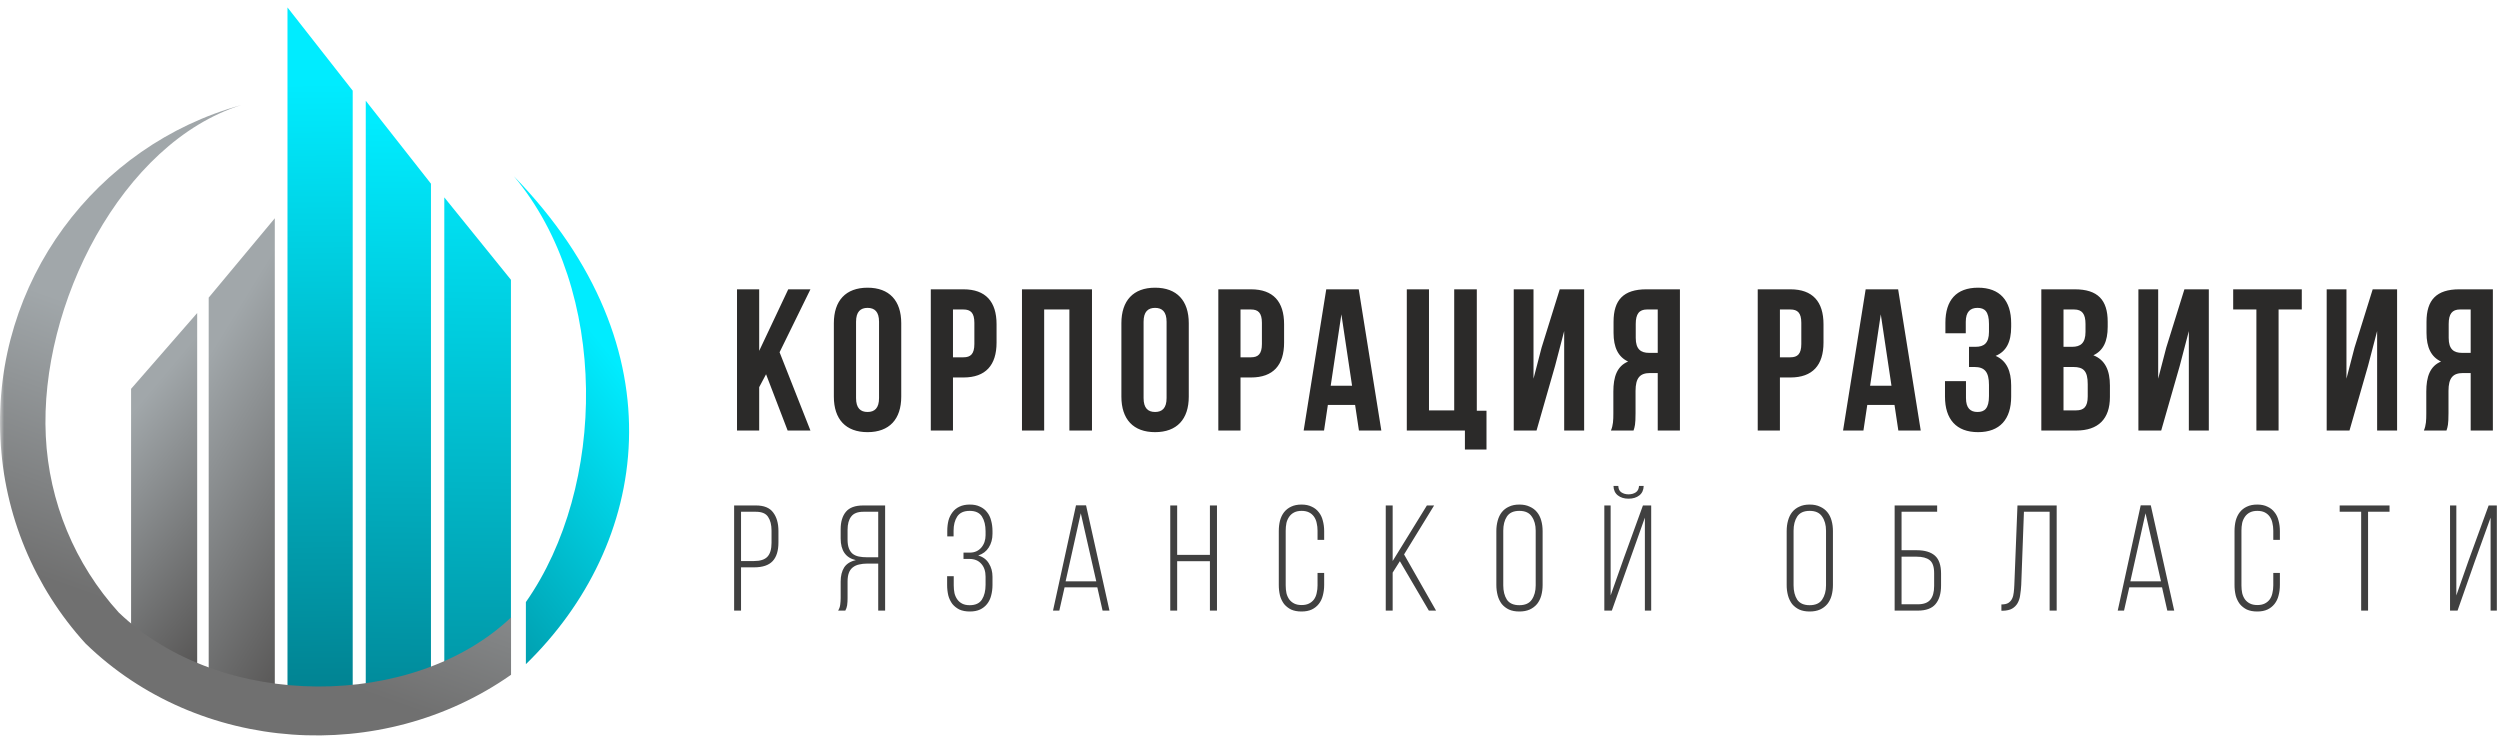 <svg width="300" height="90" viewBox="0 0 300 90" fill="none" xmlns="http://www.w3.org/2000/svg">
<mask id="mask0_33_738" style="mask-type:luminance" maskUnits="userSpaceOnUse" x="0" y="0" width="300" height="90">
<path d="M0 0H300V89.285H0V0Z" fill="white"/>
</mask>
<g mask="url(#mask0_33_738)">
<path d="M94.517 51.664H97.253L93.549 42.271L97.253 34.717H94.59L91.103 42.102V34.717H88.441V51.664H91.103V46.459L91.927 44.91L94.517 51.664ZM102.726 38.615C102.726 37.405 103.258 36.945 104.106 36.945C104.953 36.945 105.485 37.404 105.485 38.615V47.767C105.485 48.977 104.953 49.437 104.106 49.437C103.258 49.437 102.726 48.977 102.726 47.767V38.615ZM100.062 47.598C100.062 50.309 101.491 51.858 104.106 51.858C106.72 51.858 108.149 50.309 108.149 47.598V38.786C108.149 36.074 106.72 34.524 104.106 34.524C101.491 34.524 100.062 36.074 100.062 38.785V47.598ZM115.616 34.718H111.695V51.664H114.357V45.297H115.616C118.279 45.297 119.587 43.821 119.587 41.109V38.906C119.587 36.195 118.279 34.718 115.616 34.718ZM115.616 37.139C116.464 37.139 116.924 37.526 116.924 38.737V41.278C116.924 42.489 116.464 42.876 115.616 42.876H114.357V37.139H115.616ZM125.3 37.139H128.326V51.664H131.038V34.717H122.637V51.664H125.3V37.139ZM137.23 38.615C137.23 37.405 137.762 36.945 138.609 36.945C139.457 36.945 139.99 37.404 139.99 38.615V47.767C139.99 48.977 139.457 49.437 138.609 49.437C137.762 49.437 137.23 48.977 137.23 47.767V38.615ZM134.567 47.598C134.567 50.309 135.996 51.858 138.609 51.858C141.224 51.858 142.653 50.309 142.653 47.598V38.786C142.653 36.074 141.224 34.524 138.609 34.524C135.996 34.524 134.567 36.074 134.567 38.785V47.598ZM150.121 34.718H146.199V51.664H148.862V45.297H150.121C152.785 45.297 154.091 43.821 154.091 41.109V38.906C154.091 36.195 152.785 34.718 150.121 34.718ZM150.121 37.139C150.968 37.139 151.429 37.526 151.429 38.737V41.278C151.429 42.489 150.968 42.876 150.121 42.876H148.862V37.139H150.121ZM163.048 34.718H159.15L156.439 51.664H158.885L159.344 48.59H162.612L163.073 51.664H165.76L163.048 34.718ZM160.966 37.72L162.249 46.29H159.684L160.966 37.72ZM168.816 51.664H175.789V53.94H178.379V49.291H177.217V34.718H174.505V49.244H171.479V34.718H168.816V51.665V51.664ZM186.612 43.893L187.702 39.729V51.664H190.097V34.717H187.169L184.99 41.714L184.021 45.442V34.718H181.649V51.665H184.384L186.612 43.893ZM196.024 51.664C196.169 51.228 196.265 50.962 196.265 49.582V46.919C196.265 45.345 196.798 44.765 198.008 44.765H198.928V51.664H201.591V34.717H197.573C194.813 34.717 193.626 36 193.626 38.615V39.946C193.626 41.69 194.183 42.828 195.37 43.385C194.037 43.941 193.602 45.225 193.602 46.992V49.607C193.602 50.429 193.579 51.034 193.312 51.664H196.024ZM198.928 37.139V42.344H197.888C196.895 42.344 196.289 41.908 196.289 40.552V38.88C196.289 37.67 196.701 37.137 197.645 37.137H198.928V37.139ZM214.85 34.718H210.927V51.664H213.59V45.297H214.85C217.513 45.297 218.82 43.821 218.82 41.109V38.906C218.82 36.195 217.513 34.718 214.85 34.718ZM214.85 37.139C215.696 37.139 216.157 37.526 216.157 38.737V41.278C216.157 42.489 215.696 42.876 214.85 42.876H213.59V37.139H214.85ZM227.776 34.718H223.879L221.167 51.664H223.612L224.073 48.59H227.34L227.801 51.664H230.488L227.776 34.718ZM225.694 37.72L226.977 46.29H224.412L225.694 37.72ZM238.677 39.826C238.677 41.181 238.072 41.617 237.079 41.617H236.28V44.039H236.934C238.144 44.039 238.677 44.62 238.677 46.192V47.525C238.677 49.026 238.144 49.437 237.296 49.437C236.449 49.437 235.917 48.977 235.917 47.767V45.733H233.399V47.598C233.399 50.309 234.755 51.858 237.369 51.858C239.984 51.858 241.34 50.309 241.34 47.598V46.265C241.34 44.546 240.808 43.287 239.475 42.706C240.759 42.174 241.34 41.035 241.34 39.22V38.784C241.34 36.073 239.984 34.523 237.369 34.523C234.755 34.523 233.448 36.024 233.448 38.735V39.994H235.893V38.615C235.893 37.405 236.449 36.945 237.296 36.945C238.144 36.945 238.677 37.356 238.677 38.881V39.826ZM248.978 34.718H244.959V51.664H249.147C251.809 51.664 253.19 50.26 253.19 47.645V46.265C253.19 44.474 252.633 43.191 251.205 42.634C252.39 42.077 252.924 40.963 252.924 39.221V38.615C252.924 36 251.737 34.718 248.978 34.718ZM248.808 44.039C250.02 44.039 250.527 44.522 250.527 46.096V47.573C250.527 48.832 250.043 49.244 249.147 49.244H247.621V44.039H248.808ZM248.905 37.139C249.849 37.139 250.261 37.671 250.261 38.882V39.826C250.261 41.181 249.655 41.617 248.663 41.617H247.621V37.139H248.905ZM261.572 43.893L262.661 39.729V51.664H265.058V34.717H262.129L259.95 41.714L258.981 45.442V34.718H256.608V51.665H259.344L261.572 43.893ZM267.982 37.139H270.767V51.664H273.43V37.139H276.214V34.717H267.982V37.139ZM284.166 43.893L285.255 39.729V51.664H287.651V34.717H284.723L282.543 41.714L281.575 45.442V34.718H279.202V51.665H281.938L284.166 43.893ZM293.577 51.664C293.722 51.228 293.819 50.962 293.819 49.582V46.919C293.819 45.345 294.352 44.765 295.561 44.765H296.482V51.664H299.145V34.717H295.126C292.367 34.717 291.181 36 291.181 38.615V39.946C291.181 41.69 291.737 42.828 292.924 43.385C291.591 43.941 291.155 45.225 291.155 46.992V49.607C291.155 50.429 291.132 51.034 290.865 51.664H293.577ZM296.482 37.139V42.344H295.442C294.449 42.344 293.843 41.908 293.843 40.552V38.88C293.843 37.67 294.255 37.137 295.198 37.137H296.482V37.139Z" fill="#2B2A29"/>
<path d="M90.708 60.655C91.682 60.655 92.373 60.937 92.782 61.502C93.202 62.055 93.413 62.793 93.413 63.719V65.089C93.413 66.098 93.178 66.85 92.709 67.342C92.241 67.835 91.502 68.081 90.492 68.081H88.924V73.273H88.095V60.655H90.708ZM90.492 67.324C91.225 67.324 91.754 67.156 92.079 66.82C92.415 66.471 92.584 65.912 92.584 65.143V63.665C92.584 62.98 92.445 62.434 92.169 62.025C91.904 61.616 91.418 61.412 90.708 61.412H88.924V67.324H90.492ZM104.07 67.631C103.71 67.631 103.385 67.667 103.096 67.738C102.821 67.793 102.562 67.91 102.34 68.081C102.126 68.25 101.964 68.475 101.871 68.731C101.763 69.007 101.709 69.355 101.709 69.775V71.758C101.713 72.054 101.695 72.349 101.655 72.642C101.621 72.863 101.548 73.077 101.438 73.273H100.573C100.709 73.06 100.795 72.82 100.825 72.569C100.861 72.293 100.879 72.022 100.879 71.758V69.795C100.879 69.109 101.018 68.544 101.295 68.1C101.583 67.656 102.051 67.361 102.701 67.217C101.487 66.94 100.879 66.069 100.879 64.603V63.503C100.879 62.614 101.09 61.917 101.511 61.413C101.931 60.908 102.622 60.656 103.584 60.656H106.215V73.273H105.386V67.632L104.07 67.631ZM103.602 61.412C102.917 61.412 102.43 61.604 102.142 61.989C101.853 62.361 101.709 62.89 101.709 63.575V64.765C101.709 65.185 101.763 65.534 101.871 65.81C101.979 66.086 102.13 66.302 102.322 66.459C102.526 66.615 102.773 66.724 103.061 66.784C103.349 66.844 103.679 66.873 104.052 66.873H105.386V61.412H103.602ZM116.377 60.547C116.857 60.547 117.267 60.631 117.602 60.799C117.951 60.956 118.233 61.178 118.449 61.466C118.678 61.743 118.84 62.079 118.937 62.475C119.044 62.86 119.099 63.28 119.099 63.737V64.062C119.099 64.686 118.949 65.233 118.648 65.702C118.36 66.159 117.939 66.477 117.386 66.657C117.963 66.826 118.39 67.144 118.666 67.613C118.955 68.069 119.099 68.604 119.099 69.217V70.191C119.099 70.647 119.044 71.073 118.937 71.47C118.848 71.838 118.682 72.182 118.449 72.479C118.223 72.764 117.933 72.993 117.602 73.146C117.267 73.302 116.857 73.38 116.377 73.38C115.896 73.38 115.482 73.302 115.133 73.146C114.807 72.986 114.518 72.759 114.286 72.479C114.063 72.176 113.897 71.834 113.799 71.47C113.701 71.051 113.653 70.621 113.655 70.191V69.144H114.448V70.244C114.448 70.58 114.478 70.894 114.538 71.181C114.61 71.47 114.725 71.722 114.881 71.938C115.037 72.155 115.235 72.323 115.476 72.443C115.716 72.563 116.01 72.624 116.359 72.624C117.055 72.624 117.549 72.396 117.837 71.938C118.125 71.482 118.269 70.893 118.269 70.172V69.199C118.269 68.549 118.096 68.033 117.747 67.649C117.41 67.264 116.936 67.072 116.323 67.072H115.62V66.314H116.377C116.942 66.314 117.398 66.117 117.747 65.72C118.096 65.312 118.269 64.813 118.269 64.225V63.755C118.269 63.034 118.125 62.445 117.837 61.989C117.549 61.532 117.055 61.304 116.359 61.304C115.662 61.304 115.163 61.532 114.863 61.989C114.574 62.433 114.43 62.998 114.43 63.684V64.367H113.673V63.72C113.673 63.262 113.721 62.842 113.817 62.457C113.913 62.098 114.079 61.761 114.304 61.466C114.52 61.178 114.796 60.956 115.133 60.799C115.482 60.631 115.896 60.547 116.377 60.547ZM127.749 70.479L127.118 73.273H126.361L129.119 60.637H130.326L133.137 73.273H132.309L131.678 70.478L127.749 70.479ZM127.875 69.757H131.552L129.695 61.592L127.875 69.757ZM141.26 67.342V73.273H140.431V60.655H141.26V66.585H145.19V60.655H146.037V73.273H145.19V67.342H141.26ZM156.177 60.547C156.658 60.547 157.066 60.631 157.403 60.799C157.752 60.956 158.034 61.178 158.25 61.466C158.478 61.743 158.641 62.079 158.737 62.475C158.844 62.86 158.9 63.28 158.9 63.737V64.783H158.105V63.683C158.108 63.367 158.072 63.053 157.998 62.746C157.944 62.474 157.834 62.216 157.673 61.989C157.519 61.775 157.315 61.601 157.078 61.484C156.837 61.364 156.543 61.304 156.195 61.304C155.847 61.304 155.552 61.364 155.313 61.484C155.076 61.601 154.871 61.774 154.717 61.989C154.556 62.217 154.439 62.474 154.374 62.746C154.313 63.055 154.282 63.369 154.284 63.684V70.244C154.284 70.58 154.315 70.894 154.374 71.181C154.447 71.47 154.561 71.722 154.717 71.938C154.873 72.144 155.072 72.306 155.313 72.426C155.552 72.545 155.847 72.605 156.195 72.605C156.543 72.605 156.837 72.545 157.078 72.426C157.319 72.306 157.517 72.144 157.673 71.938C157.834 71.712 157.944 71.454 157.998 71.181C158.072 70.874 158.108 70.56 158.105 70.244V68.749H158.9V70.191C158.9 70.647 158.844 71.073 158.737 71.47C158.641 71.855 158.478 72.191 158.25 72.479C158.023 72.764 157.733 72.993 157.403 73.146C157.066 73.302 156.658 73.38 156.177 73.38C155.697 73.38 155.282 73.302 154.934 73.146C154.608 72.986 154.319 72.759 154.086 72.479C153.863 72.176 153.698 71.834 153.6 71.47C153.501 71.051 153.452 70.621 153.455 70.191V63.737C153.455 63.28 153.503 62.86 153.6 62.475C153.708 62.079 153.87 61.743 154.086 61.467C154.312 61.181 154.603 60.952 154.934 60.8C155.282 60.631 155.697 60.547 156.177 60.547ZM167.984 67.342L167.119 68.712V73.273H166.29V60.655H167.119V67.324L171.228 60.655H172.094L168.489 66.531L172.328 73.273H171.463L167.984 67.342ZM179.562 63.737C179.559 63.311 179.613 62.887 179.724 62.475C179.832 62.079 179.994 61.743 180.211 61.467C180.441 61.177 180.738 60.948 181.077 60.8C181.425 60.631 181.839 60.547 182.32 60.547C182.8 60.547 183.216 60.631 183.563 60.799C183.924 60.956 184.22 61.178 184.447 61.466C184.675 61.743 184.843 62.079 184.951 62.475C185.06 62.86 185.114 63.28 185.114 63.737V70.191C185.114 70.647 185.06 71.073 184.951 71.47C184.843 71.855 184.675 72.191 184.447 72.479C184.206 72.765 183.904 72.993 183.563 73.146C183.216 73.302 182.8 73.38 182.32 73.38C181.839 73.38 181.425 73.302 181.077 73.146C180.743 72.99 180.448 72.762 180.211 72.479C179.987 72.176 179.822 71.834 179.724 71.47C179.614 71.052 179.56 70.622 179.562 70.191V63.737ZM180.392 70.244C180.392 70.929 180.536 71.501 180.824 71.956C181.124 72.401 181.623 72.623 182.32 72.623C183.017 72.623 183.516 72.401 183.816 71.956C184.129 71.5 184.284 70.929 184.284 70.244V63.683C184.284 62.998 184.129 62.433 183.816 61.989C183.516 61.532 183.017 61.304 182.32 61.304C181.623 61.304 181.124 61.532 180.824 61.989C180.536 62.433 180.392 62.998 180.392 63.684V70.244ZM197.242 58.312C197.23 58.804 197.055 59.184 196.719 59.448C196.383 59.712 195.949 59.843 195.421 59.843C194.904 59.843 194.478 59.712 194.142 59.448C193.804 59.183 193.631 58.804 193.619 58.311H194.196C194.208 58.673 194.334 58.931 194.573 59.087C194.814 59.243 195.097 59.321 195.421 59.321C195.758 59.321 196.046 59.243 196.286 59.087C196.527 58.931 196.659 58.673 196.683 58.312H197.242ZM193.42 73.273H192.519V60.656H193.276V71.452L194.863 66.964L197.152 60.656H198.143V73.273H197.385V62.115L193.42 73.273ZM214.401 63.737C214.401 63.28 214.454 62.86 214.562 62.475C214.671 62.079 214.832 61.743 215.049 61.467C215.279 61.177 215.576 60.948 215.914 60.8C216.262 60.631 216.678 60.547 217.158 60.547C217.638 60.547 218.053 60.631 218.402 60.799C218.762 60.956 219.056 61.178 219.285 61.466C219.514 61.743 219.681 62.079 219.79 62.475C219.898 62.86 219.952 63.28 219.952 63.737V70.191C219.952 70.647 219.898 71.073 219.79 71.47C219.681 71.855 219.514 72.191 219.285 72.479C219.044 72.765 218.742 72.993 218.402 73.146C218.053 73.302 217.638 73.38 217.158 73.38C216.678 73.38 216.262 73.302 215.914 73.146C215.581 72.99 215.286 72.762 215.049 72.479C214.826 72.176 214.66 71.834 214.562 71.47C214.451 71.053 214.397 70.622 214.401 70.191V63.737ZM215.229 70.244C215.229 70.929 215.373 71.501 215.662 71.956C215.962 72.401 216.461 72.623 217.158 72.623C217.855 72.623 218.354 72.401 218.654 71.956C218.966 71.5 219.123 70.929 219.123 70.244V63.683C219.123 62.998 218.966 62.433 218.654 61.989C218.354 61.532 217.855 61.304 217.158 61.304C216.461 61.304 215.962 61.532 215.662 61.989C215.373 62.433 215.229 62.998 215.229 63.684V70.244ZM229.989 66.026C230.961 66.026 231.695 66.243 232.188 66.675C232.681 67.108 232.927 67.829 232.927 68.838V70.262C232.927 71.224 232.705 71.968 232.26 72.497C231.827 73.014 231.118 73.273 230.133 73.273H227.357V60.655H232.458V61.412H228.187V66.026L229.989 66.026ZM230.133 72.515C230.842 72.515 231.346 72.329 231.648 71.956C231.948 71.584 232.097 71.037 232.097 70.316V68.784C232.097 68.015 231.918 67.492 231.557 67.216C231.208 66.939 230.685 66.802 229.989 66.802H228.187V72.515H230.133ZM242.872 61.412L242.548 70.19C242.525 70.623 242.481 71.026 242.422 71.397C242.384 71.739 242.279 72.07 242.114 72.372C241.956 72.65 241.726 72.88 241.448 73.038C241.172 73.194 240.799 73.278 240.331 73.29H240.168V72.533C240.529 72.533 240.805 72.473 240.998 72.354C241.202 72.221 241.352 72.053 241.448 71.849C241.556 71.632 241.622 71.385 241.647 71.109C241.683 70.821 241.707 70.52 241.719 70.209L242.096 60.655H246.802V73.273H245.954V61.412H242.872ZM255.515 70.479L254.884 73.273H254.127L256.885 60.637H258.094L260.906 73.273H260.076L259.445 70.478L255.515 70.479ZM255.642 69.757H259.319L257.463 61.592L255.642 69.757ZM270.866 60.547C271.345 60.547 271.755 60.631 272.09 60.799C272.439 60.956 272.721 61.178 272.938 61.466C273.167 61.743 273.329 62.079 273.425 62.475C273.533 62.86 273.587 63.28 273.587 63.737V64.783H272.794V63.683C272.794 63.347 272.757 63.034 272.686 62.746C272.633 62.473 272.522 62.215 272.361 61.989C272.207 61.774 272.003 61.601 271.767 61.484C271.526 61.364 271.232 61.304 270.884 61.304C270.535 61.304 270.241 61.364 270 61.484C269.763 61.601 269.559 61.774 269.405 61.989C269.244 62.217 269.128 62.474 269.063 62.746C269.001 63.055 268.97 63.369 268.973 63.684V70.244C268.973 70.58 269.002 70.894 269.063 71.181C269.135 71.47 269.249 71.722 269.405 71.938C269.561 72.144 269.76 72.306 270 72.426C270.241 72.545 270.535 72.605 270.884 72.605C271.232 72.605 271.526 72.545 271.767 72.426C272.008 72.306 272.205 72.144 272.361 71.938C272.518 71.722 272.626 71.47 272.686 71.181C272.757 70.893 272.794 70.58 272.794 70.244V68.749H273.587V70.191C273.587 70.647 273.533 71.073 273.425 71.47C273.337 71.838 273.171 72.182 272.938 72.479C272.711 72.764 272.421 72.992 272.09 73.146C271.755 73.302 271.345 73.38 270.866 73.38C270.384 73.38 269.971 73.302 269.621 73.146C269.295 72.986 269.006 72.759 268.774 72.479C268.551 72.176 268.386 71.834 268.287 71.47C268.189 71.051 268.141 70.621 268.143 70.191V63.737C268.143 63.28 268.192 62.86 268.287 62.475C268.396 62.079 268.559 61.743 268.774 61.467C269.002 61.178 269.284 60.956 269.621 60.8C269.971 60.631 270.384 60.547 270.866 60.547ZM283.339 73.273V61.412H280.761V60.655H286.745V61.412H284.168V73.273H283.339ZM296.961 67.415L294.906 73.273H294.004V60.655H294.761V71.453L296.221 67.289L298.637 60.656H299.628V73.273H298.871V62.114L296.961 67.415Z" fill="#404040"/>
<path d="M15.729 46.661L23.662 37.563V81.993L15.73 75.196L15.729 46.661Z" fill="url(#paint0_linear_33_738)"/>
<path d="M25.043 35.714L32.976 26.191V85.743H25.043V35.714Z" fill="url(#paint1_linear_33_738)"/>
<path d="M42.325 10.88L34.498 0.894V85.662H42.325V10.88Z" fill="url(#paint2_linear_33_738)"/>
<path d="M51.716 22.044L43.891 12.09V84.063L51.716 83.187V22.044Z" fill="url(#paint3_linear_33_738)"/>
<path d="M61.313 33.574L53.316 23.686V84.063L61.313 80.414V33.574Z" fill="url(#paint4_linear_33_738)"/>
<path d="M28.951 12.61C11.513 17.416 -0.886 33.81 0.05 52.627C0.49 61.761 4.1 70.456 10.26 77.216C23.841 90.423 45.744 91.903 61.325 80.974V74.089C49.695 85.138 26.635 85.344 14.258 73.508C8.972 67.688 5.874 60.21 5.496 52.356C4.711 36.575 14.619 17.118 28.951 12.61Z" fill="url(#paint5_linear_33_738)"/>
<path d="M61.664 21.149C81.88 41.942 77.795 65.415 63.106 79.701V72.248C72.791 58.437 73.139 34.818 61.664 21.149V21.149Z" fill="url(#paint6_linear_33_738)"/>
</g>
<defs>
<linearGradient id="paint0_linear_33_738" x1="10.991" y1="51.732" x2="33.456" y2="70.554" gradientUnits="userSpaceOnUse">
<stop offset="0.077" stop-color="#A1A7AA"/>
<stop offset="1" stop-color="#535150"/>
</linearGradient>
<linearGradient id="paint1_linear_33_738" x1="20.305" y1="45.53" x2="48.075" y2="62.577" gradientUnits="userSpaceOnUse">
<stop offset="0.077" stop-color="#A1A7AA"/>
<stop offset="1" stop-color="#535150"/>
</linearGradient>
<linearGradient id="paint2_linear_33_738" x1="34.58" y1="10.056" x2="35.493" y2="84.051" gradientUnits="userSpaceOnUse">
<stop stop-color="#00ECFF"/>
<stop offset="1" stop-color="#018190"/>
</linearGradient>
<linearGradient id="paint3_linear_33_738" x1="45.585" y1="14.489" x2="44.757" y2="83.249" gradientUnits="userSpaceOnUse">
<stop stop-color="#00ECFF"/>
<stop offset="1" stop-color="#018A9A"/>
</linearGradient>
<linearGradient id="paint4_linear_33_738" x1="55.048" y1="14.947" x2="54.161" y2="79.455" gradientUnits="userSpaceOnUse">
<stop stop-color="#00ECFF"/>
<stop offset="1" stop-color="#019AAA"/>
</linearGradient>
<linearGradient id="paint5_linear_33_738" x1="-0.023" y1="30.357" x2="-11.771" y2="63.386" gradientUnits="userSpaceOnUse">
<stop offset="0.077" stop-color="#A1A7AA"/>
<stop offset="1" stop-color="#707070"/>
</linearGradient>
<linearGradient id="paint6_linear_33_738" x1="79.673" y1="50.525" x2="41.824" y2="80.779" gradientUnits="userSpaceOnUse">
<stop stop-color="#00ECFF"/>
<stop offset="1" stop-color="#007685"/>
</linearGradient>
</defs>
</svg>
